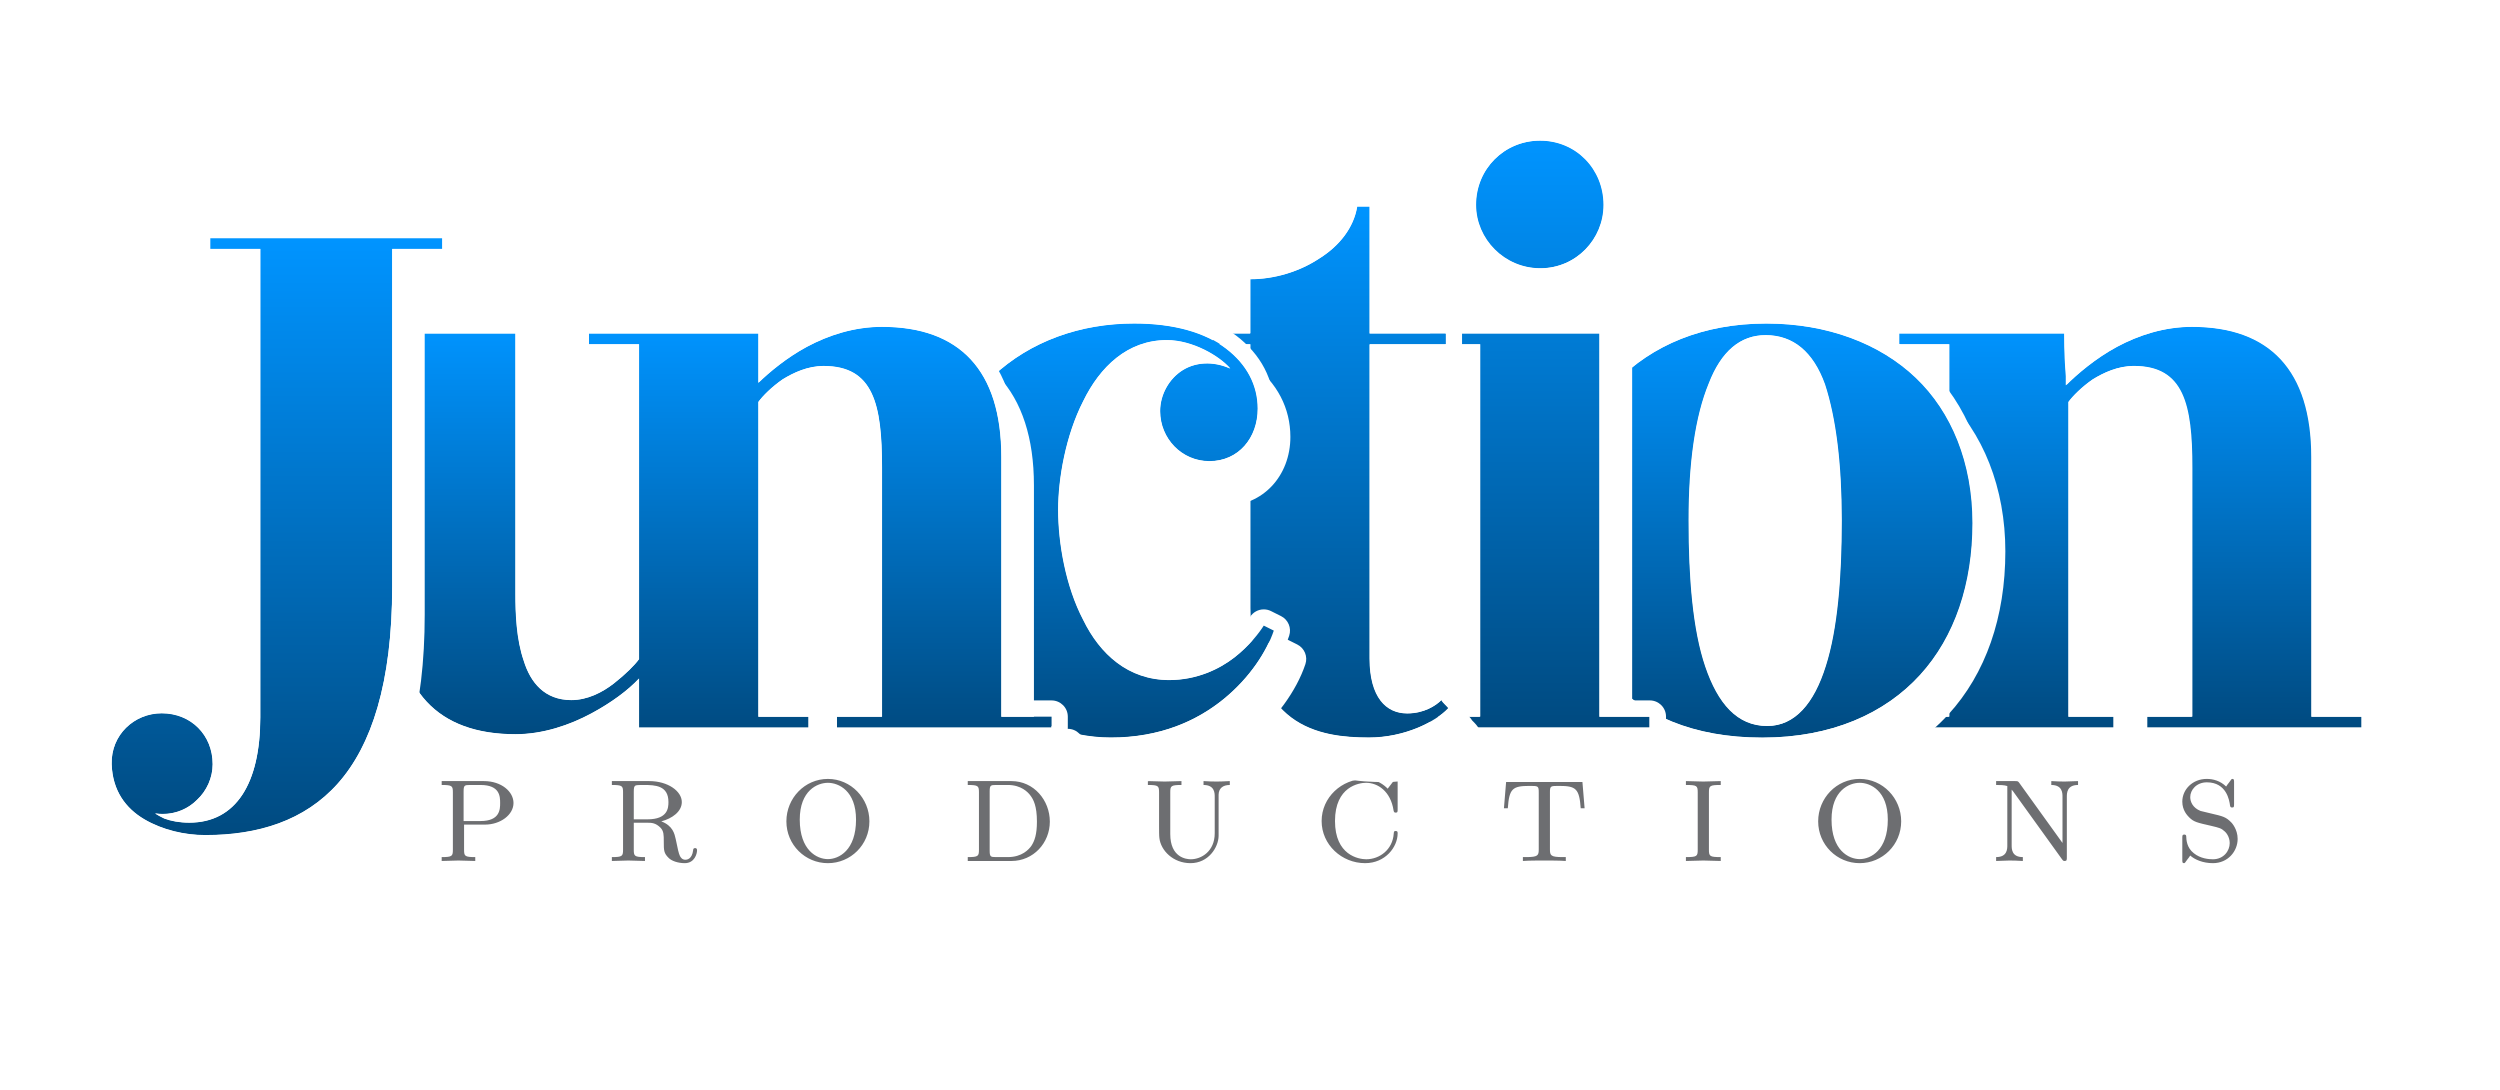 <?xml version="1.0" encoding="UTF-8" standalone="no"?> <!-- Created with Inkscape (http://www.inkscape.org/) --> <svg xmlns:inkscape="http://www.inkscape.org/namespaces/inkscape" xmlns:sodipodi="http://sodipodi.sourceforge.net/DTD/sodipodi-0.dtd" xmlns="http://www.w3.org/2000/svg" xmlns:svg="http://www.w3.org/2000/svg" xmlns:rdf="http://www.w3.org/1999/02/22-rdf-syntax-ns#" xmlns:cc="http://creativecommons.org/ns#" xmlns:dc="http://purl.org/dc/elements/1.1/" version="1.1" id="svg1" width="821.433" height="358.119" viewBox="0 0 821.433 358.119" sodipodi:docname="Junction-Productions-logo-2023-inkscape-new.svg" inkscape:version="1.3 (0e150ed6c4, 2023-07-21)"><title id="title90">Junction Productions Logo</title><defs id="defs1"><clipPath id="clipPath2"><path d="M 0,268.589 H 616.075 V 0 H 0 Z" transform="translate(-545.33,-55.881)" id="path2"></path></clipPath><clipPath id="clipPath6"><path d="M 0,268.589 H 616.075 V 0 H 0 Z" transform="translate(-540.273,-192.084)" id="path6"></path></clipPath><linearGradient x1="0" y1="0" x2="1" y2="0" gradientUnits="userSpaceOnUse" gradientTransform="matrix(0,98.794,98.794,0,525.04,89.29)" spreadMethod="pad" id="linearGradient7"><stop style="stop-opacity:1;stop-color:#004a80" offset="0" id="stop6"></stop><stop style="stop-opacity:1;stop-color:#0094ff" offset="1" id="stop7"></stop></linearGradient><clipPath id="clipPath9"><path d="M 0,268.589 H 616.075 V 0 H 0 Z" transform="translate(-540.273,-192.084)" id="path9"></path></clipPath><clipPath id="clipPath11"><path d="M 0,268.589 H 616.075 V 0 H 0 Z" transform="translate(-435.561,-93.702)" id="path11"></path></clipPath><linearGradient x1="0" y1="0" x2="1" y2="0" gradientUnits="userSpaceOnUse" gradientTransform="matrix(0,102.087,102.087,0,435.251,86.821)" spreadMethod="pad" id="linearGradient12"><stop style="stop-opacity:1;stop-color:#004a80" offset="0" id="stop11"></stop><stop style="stop-opacity:1;stop-color:#0094ff" offset="1" id="stop12"></stop></linearGradient><clipPath id="clipPath14"><path d="M 0,268.589 H 616.075 V 0 H 0 Z" transform="translate(-435.561,-93.702)" id="path14"></path></clipPath><clipPath id="clipPath16"><path d="M 0,268.589 H 616.075 V 0 H 0 Z" transform="translate(-394.214,-190.438)" id="path16"></path></clipPath><linearGradient x1="0" y1="0" x2="1" y2="0" gradientUnits="userSpaceOnUse" gradientTransform="matrix(0,144.692,144.692,0,379.496,89.29)" spreadMethod="pad" id="linearGradient17"><stop style="stop-opacity:1;stop-color:#004a80" offset="0" id="stop16"></stop><stop style="stop-opacity:1;stop-color:#0094ff" offset="1" id="stop17"></stop></linearGradient><clipPath id="clipPath19"><path d="M 0,268.589 H 616.075 V 0 H 0 Z" transform="translate(-394.214,-190.438)" id="path19"></path></clipPath><clipPath id="clipPath21"><path d="M 0,268.589 H 616.075 V 0 H 0 Z" transform="translate(-337.566,-221.722)" id="path21"></path></clipPath><linearGradient x1="0" y1="0" x2="1" y2="0" gradientUnits="userSpaceOnUse" gradientTransform="matrix(0,130.901,130.901,0,327.921,86.821)" spreadMethod="pad" id="linearGradient22"><stop style="stop-opacity:1;stop-color:#004a80" offset="0" id="stop21"></stop><stop style="stop-opacity:1;stop-color:#0094ff" offset="1" id="stop22"></stop></linearGradient><clipPath id="clipPath24"><path d="M 0,268.589 H 616.075 V 0 H 0 Z" transform="translate(-337.566,-221.722)" id="path24"></path></clipPath><clipPath id="clipPath26"><path d="M 0,268.589 H 616.075 V 0 H 0 Z" transform="translate(-279.534,-192.908)" id="path26"></path></clipPath><linearGradient x1="0" y1="0" x2="1" y2="0" gradientUnits="userSpaceOnUse" gradientTransform="matrix(0,102.087,102.087,0,271.714,86.821)" spreadMethod="pad" id="linearGradient27"><stop style="stop-opacity:1;stop-color:#004a80" offset="0" id="stop26"></stop><stop style="stop-opacity:1;stop-color:#0094ff" offset="1" id="stop27"></stop></linearGradient><clipPath id="clipPath29"><path d="M 0,268.589 H 616.075 V 0 H 0 Z" transform="translate(-279.534,-192.908)" id="path29"></path></clipPath><clipPath id="clipPath31"><path d="M 0,268.589 H 616.075 V 0 H 0 Z" transform="translate(-195.071,-171.768)" id="path31"></path></clipPath><linearGradient x1="0" y1="0" x2="1" y2="0" gradientUnits="userSpaceOnUse" gradientTransform="matrix(0,100.44,100.44,0,172.201,87.644)" spreadMethod="pad" id="linearGradient32"><stop style="stop-opacity:1;stop-color:#004a80" offset="0" id="stop31"></stop><stop style="stop-opacity:1;stop-color:#0094ff" offset="1" id="stop32"></stop></linearGradient><clipPath id="clipPath34"><path d="M 0,268.589 H 616.075 V 0 H 0 Z" transform="translate(-195.071,-171.768)" id="path34"></path></clipPath><clipPath id="clipPath36"><path d="M 0,268.589 H 616.075 V 0 H 0 Z" transform="translate(-109.011,-213.933)" id="path36"></path></clipPath><linearGradient x1="0" y1="0" x2="1" y2="0" gradientUnits="userSpaceOnUse" gradientTransform="matrix(0,147.161,147.161,0,68.256,62.773)" spreadMethod="pad" id="linearGradient37"><stop style="stop-opacity:1;stop-color:#004a80" offset="0" id="stop36"></stop><stop style="stop-opacity:1;stop-color:#0094ff" offset="1" id="stop37"></stop></linearGradient><clipPath id="clipPath39"><path d="M 0,268.589 H 616.075 V 0 H 0 Z" transform="translate(-109.011,-213.933)" id="path39"></path></clipPath><filter style="color-interpolation-filters:sRGB" inkscape:label="Drop Shadow" id="filter70" x="-0.107" y="-0.107" width="1.259" height="1.169"><feFlood id="feFlood76" result="flood" in="SourceGraphic" flood-opacity="0.196" flood-color="rgb(0,0,0)"></feFlood><feGaussianBlur id="feGaussianBlur76" result="blur" in="SourceGraphic" stdDeviation="4"></feGaussianBlur><feOffset id="feOffset76" result="offset" in="blur" dx="4" dy="-7"></feOffset><feComposite id="feComposite76" result="comp1" operator="in" in="flood" in2="offset"></feComposite><feComposite id="feComposite77" result="comp2" operator="over" in="SourceGraphic" in2="comp1"></feComposite></filter><filter style="color-interpolation-filters:sRGB" inkscape:label="Drop Shadow" id="filter79" x="-0.053" y="-0.153" width="1.128" height="1.242"><feFlood result="flood" in="SourceGraphic" flood-opacity="0.196" flood-color="rgb(0,0,0)" id="feFlood77"></feFlood><feGaussianBlur result="blur" in="SourceGraphic" stdDeviation="4" id="feGaussianBlur77"></feGaussianBlur><feOffset result="offset" in="blur" dx="4" dy="-7" id="feOffset77"></feOffset><feComposite result="comp1" operator="in" in="flood" in2="offset" id="feComposite78"></feComposite><feComposite result="comp2" operator="over" in="SourceGraphic" in2="comp1" id="feComposite79"></feComposite></filter><filter style="color-interpolation-filters:sRGB" inkscape:label="Drop Shadow" id="filter81" x="-0.104" y="-0.151" width="1.251" height="1.238"><feFlood result="flood" in="SourceGraphic" flood-opacity="0.196" flood-color="rgb(0,0,0)" id="feFlood79"></feFlood><feGaussianBlur result="blur" in="SourceGraphic" stdDeviation="4" id="feGaussianBlur79"></feGaussianBlur><feOffset result="offset" in="blur" dx="4" dy="-7" id="feOffset79"></feOffset><feComposite result="comp1" operator="in" in="flood" in2="offset" id="feComposite80"></feComposite><feComposite result="comp2" operator="over" in="SourceGraphic" in2="comp1" id="feComposite81"></feComposite></filter><filter style="color-interpolation-filters:sRGB" inkscape:label="Drop Shadow" id="filter83" x="-0.145" y="-0.12" width="1.351" height="1.189"><feFlood result="flood" in="SourceGraphic" flood-opacity="0.196" flood-color="rgb(0,0,0)" id="feFlood81"></feFlood><feGaussianBlur result="blur" in="SourceGraphic" stdDeviation="4" id="feGaussianBlur81"></feGaussianBlur><feOffset result="offset" in="blur" dx="4" dy="-7" id="feOffset81"></feOffset><feComposite result="comp1" operator="in" in="flood" in2="offset" id="feComposite82"></feComposite><feComposite result="comp2" operator="over" in="SourceGraphic" in2="comp1" id="feComposite83"></feComposite></filter><filter style="color-interpolation-filters:sRGB" inkscape:label="Drop Shadow" id="filter85" x="-0.155" y="-0.109" width="1.373" height="1.172"><feFlood result="flood" in="SourceGraphic" flood-opacity="0.196" flood-color="rgb(0,0,0)" id="feFlood83"></feFlood><feGaussianBlur result="blur" in="SourceGraphic" stdDeviation="4" id="feGaussianBlur83"></feGaussianBlur><feOffset result="offset" in="blur" dx="4" dy="-7" id="feOffset83"></feOffset><feComposite result="comp1" operator="in" in="flood" in2="offset" id="feComposite84"></feComposite><feComposite result="comp2" operator="over" in="SourceGraphic" in2="comp1" id="feComposite85"></feComposite></filter><filter style="color-interpolation-filters:sRGB" inkscape:label="Drop Shadow" id="filter88" x="-0.087" y="-0.151" width="1.211" height="1.238"><feFlood result="flood" in="SourceGraphic" flood-opacity="0.196" flood-color="rgb(0,0,0)" id="feFlood87"></feFlood><feGaussianBlur result="blur" in="SourceGraphic" stdDeviation="4" id="feGaussianBlur87"></feGaussianBlur><feOffset result="offset" in="blur" dx="4" dy="-7" id="feOffset87"></feOffset><feComposite result="comp1" operator="in" in="flood" in2="offset" id="feComposite87"></feComposite><feComposite result="comp2" operator="over" in="SourceGraphic" in2="comp1" id="feComposite88"></feComposite></filter><filter style="color-interpolation-filters:sRGB" inkscape:label="Drop Shadow" id="filter90" x="-0.079" y="-0.155" width="1.19" height="1.245"><feFlood result="flood" in="SourceGraphic" flood-opacity="0.196" flood-color="rgb(0,0,0)" id="feFlood88"></feFlood><feGaussianBlur result="blur" in="SourceGraphic" stdDeviation="4" id="feGaussianBlur88"></feGaussianBlur><feOffset result="offset" in="blur" dx="4" dy="-7" id="feOffset88"></feOffset><feComposite result="comp1" operator="in" in="flood" in2="offset" id="feComposite89"></feComposite><feComposite result="comp2" operator="over" in="SourceGraphic" in2="comp1" id="feComposite90"></feComposite></filter></defs><g id="layer-MC0" inkscape:groupmode="layer" inkscape:label="Productions"><path id="path1" d="M 0,0 C -2.49,0 -4.482,0.881 -5.594,1.877 -5.747,1.648 -6.13,1.073 -6.322,0.881 -6.896,0.039 -6.935,0 -7.165,0 -7.548,0 -7.548,0.307 -7.548,0.92 v 5.172 c 0,0.69 0,0.958 0.498,0.958 0.115,0 0.422,-0.038 0.46,-0.345 C -6.552,5.671 -6.437,3.793 -4.713,2.452 -3.065,1.111 -0.996,0.958 0,0.958 c 2.644,0 4.138,2.069 4.138,3.985 0,1.686 -1.034,2.72 -1.226,2.873 -0.881,0.805 -1.265,0.882 -3.333,1.38 -3.525,0.804 -4.292,0.958 -5.441,2.107 -0.46,0.46 -1.686,1.724 -1.686,3.87 0,2.989 2.528,5.594 6.016,5.594 1.57,0 3.333,-0.46 4.789,-1.877 0.153,0.229 0.536,0.804 0.727,0.996 0.576,0.843 0.614,0.881 0.844,0.881 0.383,0 0.383,-0.307 0.383,-0.92 v -5.21 c 0,-0.728 0,-0.92 -0.498,-0.92 -0.422,0 -0.422,0.23 -0.498,0.498 -0.153,1.226 -0.843,5.709 -5.709,5.709 -2.568,0 -4.1,-1.878 -4.1,-3.64 0,-1.149 0.614,-2.644 2.529,-3.41 0.23,-0.077 1.571,-0.383 2.376,-0.575 3.256,-0.766 3.87,-0.881 5.287,-2.337 0,0 1.494,-1.571 1.494,-3.984 C 6.092,2.951 3.717,0 0,0 M -36.007,16.361 V 1.533 c 0,-0.728 0,-0.996 -0.537,-0.996 -0.229,0 -0.345,0 -0.651,0.421 l -12.031,16.706 -0.382,0.459 V 4.406 c 0,-0.881 0,-2.911 2.757,-2.911 V 0.537 c -0.957,0.076 -2.719,0.114 -3.295,0.114 L -53.44,0.537 v 0.958 c 2.758,0 2.758,2.03 2.758,2.911 v 14.598 c -0.766,0.268 -1.839,0.268 -2.758,0.268 v 0.958 h 4.597 c 0.729,0 0.805,0 1.15,-0.498 L -37.08,4.981 v 11.38 c 0,0.881 0,2.911 -2.759,2.911 v 0.958 c 0.958,-0.076 2.721,-0.114 3.295,-0.114 l 3.296,0.114 v -0.958 c -2.759,0 -2.759,-2.03 -2.759,-2.911 m -51.065,3.448 c -2.568,0 -6.936,-1.877 -6.936,-9.08 0,-7.549 4.215,-9.732 6.936,-9.732 2.719,0 6.934,2.183 6.934,9.732 0,7.164 -4.33,9.08 -6.934,9.08 m 0,-19.809 c -5.595,0 -10.231,4.521 -10.231,10.307 0,5.709 4.522,10.46 10.231,10.46 5.67,0 10.229,-4.751 10.229,-10.46 C -76.843,4.521 -81.479,0 -87.072,0 m -38.539,0.651 -4.291,-0.114 v 0.958 c 2.72,0 2.912,0.191 2.912,1.838 v 14.101 c 0,1.647 -0.192,1.838 -2.912,1.838 v 0.958 l 4.291,-0.114 4.292,0.114 v -0.958 c -2.721,0 -2.912,-0.191 -2.912,-1.838 V 3.333 c 0,-1.647 0.191,-1.838 2.912,-1.838 V 0.537 Z m -30.223,12.874 c -0.345,4.866 -1.187,5.517 -5.325,5.517 -2.146,0 -2.261,0 -2.261,-1.647 V 3.449 c 0,-1.533 0.153,-1.954 3.104,-1.954 h 0.804 V 0.537 c -1.494,0.114 -3.755,0.114 -5.288,0.114 -1.532,0 -3.793,0 -5.287,-0.114 v 0.958 h 0.805 c 2.95,0 3.103,0.421 3.103,1.954 v 13.946 c 0,1.647 -0.115,1.647 -2.26,1.647 -4.253,0 -5.02,-0.689 -5.365,-5.517 h -0.958 l 0.537,6.475 h 18.813 l 0.536,-6.475 z M -208.968,0 c -5.786,0 -10.728,4.56 -10.728,10.383 0,5.825 4.942,10.384 10.728,10.384 2.873,0 4.751,-1.571 5.556,-2.414 l 1.494,1.954 c 0.307,0.383 0.345,0.46 0.574,0.46 0.384,0 0.384,-0.307 0.384,-0.92 v -6.475 c 0,-0.728 0,-0.919 -0.498,-0.919 -0.384,0 -0.422,0.23 -0.499,0.498 -0.728,4.865 -3.984,6.858 -6.781,6.858 -1.725,0 -7.663,-0.919 -7.663,-9.426 0,-8.39 5.786,-9.425 7.701,-9.425 3.219,0 6.513,2.299 6.782,6.36 0.038,0.384 0.038,0.613 0.46,0.613 0.498,0 0.498,-0.268 0.498,-0.613 0,-3.333 -3.027,-7.318 -8.008,-7.318 m -36.123,16.897 V 6.705 C -245.13,3.908 -247.582,0 -252.026,0 c -4.253,0 -7.318,3.104 -7.663,6.207 -0.077,0.498 -0.077,1.916 -0.077,2.874 v 8.314 c 0,1.647 -0.153,1.877 -2.758,1.877 v 0.958 l 4.137,-0.114 4.139,0.114 v -0.958 c -2.567,0 -2.759,-0.23 -2.759,-1.8 V 7.165 c 0,-5.747 3.908,-6.207 5.058,-6.207 2.605,0 5.9,1.954 5.9,6.398 v 9.005 c 0,0.881 0,2.911 -2.759,2.911 v 0.958 c 1.074,-0.076 2.184,-0.114 3.257,-0.114 0.23,0 2.261,0.038 3.219,0.114 v -0.958 c -1.725,0 -2.721,-0.842 -2.759,-2.375 m -46.468,-0.115 c -0.536,0.69 -2.184,2.49 -5.479,2.49 h -2.95 c -1.341,0 -1.533,-0.114 -1.533,-1.647 V 3.142 c 0,-1.533 0.192,-1.647 1.533,-1.647 h 2.95 c 3.525,0 5.173,1.915 5.786,2.758 0.805,1.226 1.379,2.835 1.379,5.977 0,3.87 -0.843,5.479 -1.686,6.552 m -4.597,-16.245 h -10.767 v 0.958 c 2.568,0 2.759,0.23 2.759,1.8 v 14.177 c 0,1.57 -0.191,1.8 -2.759,1.8 v 0.958 h 10.767 c 5.517,0 9.464,-4.712 9.464,-10 0,-5.249 -4.062,-9.693 -9.464,-9.693 m -45.242,19.272 c -2.567,0 -6.935,-1.877 -6.935,-9.08 0,-7.549 4.215,-9.732 6.935,-9.732 2.72,0 6.935,2.183 6.935,9.732 0,7.164 -4.329,9.08 -6.935,9.08 m 0,-19.809 c -5.594,0 -10.23,4.521 -10.23,10.307 0,5.709 4.521,10.46 10.23,10.46 5.67,0 10.23,-4.751 10.23,-10.46 0,-5.786 -4.636,-10.307 -10.23,-10.307 m -45.395,19.272 c -0.689,0 -1.724,0 -1.992,-0.114 -0.383,-0.192 -0.46,-0.575 -0.46,-1.533 v -6.82 h 3.371 c 4.981,0 5.173,2.758 5.173,4.253 0,4.1 -3.257,4.214 -6.092,4.214 M -376.678,0 c -1.724,0 -3.257,0.575 -3.946,1.265 -1.226,1.187 -1.226,1.877 -1.226,4.023 0,1.686 0,2.605 -0.805,3.448 -1.188,1.188 -2.184,1.226 -3.142,1.226 h -3.448 V 3.295 c 0,-1.57 0.192,-1.8 2.759,-1.8 V 0.537 l -4.1,0.114 -4.061,-0.114 v 0.958 c 2.567,0 2.758,0.23 2.758,1.8 v 14.177 c 0,1.57 -0.191,1.8 -2.758,1.8 v 0.958 h 9.195 c 4.636,0 8.046,-2.49 8.046,-5.172 0,-2.337 -2.375,-4.061 -5.057,-4.751 2.873,-1.111 3.256,-3.065 3.563,-4.406 0.498,-2.452 0.728,-3.525 1.034,-4.138 0.23,-0.422 0.575,-0.92 1.342,-0.92 0.268,0 1.647,0.038 1.915,2.376 0,0.153 0.039,0.498 0.46,0.498 0.498,0 0.498,-0.384 0.498,-0.575 0,-0.766 -0.575,-3.142 -3.027,-3.142 m -50.338,19.272 h -2.644 c -1.34,0 -1.532,-0.114 -1.532,-1.647 v -7.242 h 4.176 c 4.828,0 4.828,2.951 4.828,4.445 0,1.533 0,4.444 -4.828,4.444 m 1.073,-9.77 h -5.134 V 3.295 c 0,-1.57 0.191,-1.8 2.758,-1.8 V 0.537 l -4.138,0.114 -4.138,-0.114 v 0.958 c 2.568,0 2.759,0.23 2.759,1.8 v 14.177 c 0,1.57 -0.191,1.8 -2.759,1.8 v 0.958 h 10.384 c 4.406,0 7.318,-2.643 7.318,-5.402 0,-2.912 -3.219,-5.326 -7.05,-5.326" style="fill:#6d6e71;fill-opacity:1;fill-rule:nonzero;stroke:none" transform="matrix(1.333,0,0,-1.333,727.107,283.611)" clip-path="url(#clipPath2)" inkscape:label="black"></path></g><g id="layer-MC1" inkscape:groupmode="layer" inkscape:label="Junction"><g id="g45"><path id="path5" d="m 0,0 c -6.775,0 -13.837,-1.873 -20.422,-5.418 -2.602,-1.4 -4.963,-2.985 -7.004,-4.528 -0.04,1.268 -0.064,2.682 -0.064,4.299 0,2.21 -1.791,4 -4,4 h -40.755 c -2.209,0 -4,-1.79 -4,-4 v -2.675 c 0,-2.209 1.791,-4 4,-4 h 8.349 v -83.797 h -8.349 c -2.209,0 -4,-1.791 -4,-4 v -2.675 c 0,-2.21 1.791,-4 4,-4 h 52.895 c 2.209,0 4,1.79 4,4 v 2.675 c 0,2.209 -1.791,4 -4,4 h -7.112 v 72.174 c 0.902,0.997 2.363,2.375 4.155,3.629 2.916,1.778 5.5,2.643 7.898,2.643 7.198,0 10.409,-3.048 10.409,-21.111 v -57.335 h -7.115 c -2.209,0 -4,-1.791 -4,-4 v -2.675 c 0,-2.21 1.791,-4 4,-4 h 52.894 c 2.209,0 4,1.79 4,4 v 2.675 c 0,2.209 -1.791,4 -4,4 h -8.348 v 60.012 C 33.431,-12.823 21.558,0 0,0" style="fill:#ffffff;fill-opacity:1;fill-rule:nonzero;stroke:none;filter:url(#filter90)" transform="matrix(1.333,0,0,-1.333,720.365,102.006)" clip-path="url(#clipPath6)"></path><path id="path7" d="m 521.747,183.145 c -5.35,-2.881 -9.879,-6.793 -12.556,-9.468 v 0 2.263 c -0.204,2.677 -0.407,5.765 -0.407,10.498 v 0 h -40.756 v -2.676 h 12.349 V 91.965 H 468.028 V 89.29 h 52.895 v 2.675 h -11.112 v 77.595 c 1.029,1.44 3.292,3.705 5.966,5.557 v 0 c 2.677,1.647 6.178,3.294 10.088,3.294 v 0 c 12.348,0 14.409,-9.468 14.409,-25.11 v 0 -61.336 H 529.159 V 89.29 h 52.893 v 2.675 h -12.348 v 64.012 c 0,21.404 -10.292,32.107 -29.43,32.107 v 0 c -6.795,0 -13.174,-2.059 -18.527,-4.939" transform="matrix(1.333,0,0,-1.333,0,358.119)" style="fill:url(#linearGradient7);stroke:none"></path><path id="path8" d="m 0,0 c -6.775,0 -13.837,-1.873 -20.422,-5.418 -2.602,-1.4 -4.963,-2.985 -7.004,-4.528 -0.04,1.268 -0.064,2.682 -0.064,4.299 0,2.21 -1.791,4 -4,4 h -40.755 c -2.209,0 -4,-1.79 -4,-4 v -2.675 c 0,-2.209 1.791,-4 4,-4 h 8.349 v -83.797 h -8.349 c -2.209,0 -4,-1.791 -4,-4 v -2.675 c 0,-2.21 1.791,-4 4,-4 h 52.895 c 2.209,0 4,1.79 4,4 v 2.675 c 0,2.209 -1.791,4 -4,4 h -7.112 v 72.174 c 0.902,0.997 2.363,2.375 4.155,3.629 2.916,1.778 5.5,2.643 7.898,2.643 7.198,0 10.409,-3.048 10.409,-21.111 v -57.335 h -7.115 c -2.209,0 -4,-1.791 -4,-4 v -2.675 c 0,-2.21 1.791,-4 4,-4 h 52.894 c 2.209,0 4,1.79 4,4 v 2.675 c 0,2.209 -1.791,4 -4,4 h -8.348 v 60.012 C 33.431,-12.823 21.558,0 0,0 m 0,-4 c 19.139,0 29.431,-10.704 29.431,-32.107 v -64.012 h 12.348 v -2.675 h -52.894 v 2.675 H 0 v 61.335 c 0,15.643 -2.06,25.111 -14.409,25.111 -3.909,0 -7.41,-1.647 -10.087,-3.293 -2.674,-1.853 -4.938,-4.118 -5.966,-5.558 v -77.595 h 11.112 v -2.675 h -52.895 v 2.675 h 12.349 v 91.797 h -12.349 v 2.675 h 40.755 c 0,-4.733 0.204,-7.82 0.408,-10.497 v -2.263 c 2.677,2.675 7.205,6.586 12.556,9.467 C -13.173,-6.059 -6.794,-4 0,-4" style="fill:#ffffff;fill-opacity:1;fill-rule:nonzero;stroke:none" transform="matrix(1.333,0,0,-1.333,720.365,102.006)" clip-path="url(#clipPath9)"></path></g><g id="g44"><path id="path10" d="m 0,0 c -3.172,0 -7.809,1.234 -11.444,11.903 -2.627,7.701 -3.904,19.06 -3.904,34.729 0,13.882 1.562,24.727 4.642,32.235 0.012,0.028 0.023,0.056 0.034,0.084 3.602,9.373 8.613,9.373 10.26,9.373 1.837,0 7.418,0 10.827,-9.438 2.589,-7.997 3.902,-18.848 3.902,-32.254 0,-15.198 -1.251,-26.839 -3.72,-34.6 C 8.11,4.04 4.547,0 0,0 m -0.205,99.206 c -16.126,0 -29.927,-5.398 -39.91,-15.612 -9.89,-9.891 -15.135,-23.395 -15.135,-39.021 0,-16.227 4.631,-29.897 13.392,-39.532 9.602,-10.564 23.27,-15.921 40.625,-15.921 17.382,0 31.854,5.788 41.851,16.738 9.168,10.037 14.014,23.922 14.014,40.156 0,15.595 -5.411,29.342 -15.236,38.709 -9.799,9.34 -23.863,14.483 -39.601,14.483" style="fill:#ffffff;fill-opacity:1;fill-rule:nonzero;stroke:none;filter:url(#filter88)" transform="matrix(1.333,0,0,-1.333,580.747,233.183)" clip-path="url(#clipPath11)"></path><path id="path12" d="m 398.307,174.5 c -9.055,-9.056 -13.996,-21.612 -13.996,-36.225 v 0 c 0,-14.818 4.116,-27.785 12.351,-36.84 v 0 c 8.232,-9.058 20.579,-14.614 37.665,-14.614 v 0 c 17.082,0 30.254,5.968 38.897,15.435 v 0 c 8.648,9.468 12.969,22.641 12.969,37.46 v 0 c 0,14.819 -5.145,27.375 -13.996,35.814 v 0 c -8.853,8.436 -21.816,13.378 -36.842,13.378 v 0 c -15.641,0 -28.197,-5.351 -37.048,-14.408 m 22.023,-70.185 c -3.089,9.055 -4.117,21.817 -4.117,36.018 v 0 c 0,14.408 1.648,25.728 4.941,33.755 v 0 c 3.086,8.029 7.819,11.937 13.994,11.937 v 0 c 6.793,0 11.732,-4.114 14.613,-12.142 v 0 c 2.676,-8.233 4.117,-19.348 4.117,-33.55 v 0 c 0,-13.995 -1.029,-26.757 -3.909,-35.812 v 0 C 447.087,95.259 442.354,89.702 435.56,89.702 v 0 c -7.41,0 -12.144,5.557 -15.23,14.613" transform="matrix(1.333,0,0,-1.333,0,358.119)" style="fill:url(#linearGradient12);stroke:none"></path><path id="path13" d="m 0,0 c -3.172,0 -7.809,1.234 -11.444,11.903 -2.627,7.701 -3.904,19.06 -3.904,34.729 0,13.882 1.562,24.727 4.642,32.235 0.012,0.028 0.023,0.056 0.034,0.084 3.602,9.373 8.613,9.373 10.26,9.373 1.837,0 7.418,0 10.827,-9.438 2.589,-7.997 3.902,-18.848 3.902,-32.254 0,-15.198 -1.251,-26.839 -3.72,-34.6 C 8.11,4.04 4.547,0 0,0 m -0.205,99.206 c -16.126,0 -29.927,-5.398 -39.91,-15.612 -9.89,-9.891 -15.135,-23.395 -15.135,-39.021 0,-16.227 4.631,-29.897 13.392,-39.532 9.602,-10.564 23.27,-15.921 40.625,-15.921 17.382,0 31.854,5.788 41.851,16.738 9.168,10.037 14.014,23.922 14.014,40.156 0,15.595 -5.411,29.342 -15.236,38.709 -9.799,9.34 -23.863,14.483 -39.601,14.483 M 0,-4 c 6.793,0 11.526,5.557 14.408,14.819 2.881,9.055 3.909,21.818 3.909,35.813 0,14.201 -1.44,25.317 -4.117,33.549 -2.881,8.027 -7.819,12.143 -14.612,12.143 -6.175,0 -10.908,-3.91 -13.994,-11.938 -3.293,-8.027 -4.942,-19.347 -4.942,-33.754 0,-14.201 1.029,-26.964 4.118,-36.019 C -12.145,1.557 -7.411,-4 0,-4 m -0.205,99.206 c 15.025,0 27.989,-4.941 36.841,-13.378 8.851,-8.439 13.996,-20.995 13.996,-35.814 0,-14.82 -4.32,-27.992 -12.968,-37.459 C 29.021,-0.913 15.849,-6.88 -1.233,-6.88 c -17.086,0 -29.434,5.555 -37.665,14.612 -8.235,9.056 -12.352,22.022 -12.352,36.841 0,14.613 4.942,27.17 13.996,36.225 8.852,9.056 21.407,14.408 37.049,14.408" style="fill:#ffffff;fill-opacity:1;fill-rule:nonzero;stroke:none" transform="matrix(1.333,0,0,-1.333,580.747,233.183)" clip-path="url(#clipPath14)"></path></g><g id="g43"><path id="path15" d="m 0,0 h -41.783 c -2.209,0 -4,-1.791 -4,-4 v -2.675 c 0,-2.209 1.791,-4 4,-4 h 8.348 v -83.798 h -8.348 c -2.209,0 -4,-1.79 -4,-4 v -2.675 c 0,-2.209 1.791,-4 4,-4 h 54.131 c 2.209,0 4,1.791 4,4 v 2.675 c 0,2.21 -1.791,4 -4,4 H 4 V -4 C 4,-1.791 2.209,0 0,0 m -14.615,47.544 c -11.13,0 -19.848,-8.718 -19.848,-19.848 0,-10.831 8.904,-19.642 19.848,-19.642 10.831,0 19.643,8.811 19.643,19.642 0,11.13 -8.628,19.848 -19.643,19.848" style="fill:#ffffff;fill-opacity:1;fill-rule:nonzero;stroke:none;filter:url(#filter85)" transform="matrix(1.333,0,0,-1.333,525.619,104.202)" clip-path="url(#clipPath16)"></path><path id="path17" d="m 363.751,218.134 c 0,-8.439 6.998,-15.643 15.847,-15.643 v 0 c 8.851,0 15.644,7.204 15.644,15.643 v 0 c 0,8.85 -6.793,15.848 -15.644,15.848 v 0 c -8.849,0 -15.847,-6.998 -15.847,-15.848 m -11.32,-31.696 v -2.676 h 12.348 V 91.965 H 352.431 V 89.29 h 54.13 v 2.675 h -12.347 v 94.473 z" transform="matrix(1.333,0,0,-1.333,0,358.119)" style="fill:url(#linearGradient17);stroke:none"></path><path id="path18" d="m 0,0 h -41.783 c -2.209,0 -4,-1.791 -4,-4 v -2.675 c 0,-2.209 1.791,-4 4,-4 h 8.348 v -83.798 h -8.348 c -2.209,0 -4,-1.79 -4,-4 v -2.675 c 0,-2.209 1.791,-4 4,-4 h 54.131 c 2.209,0 4,1.791 4,4 v 2.675 c 0,2.21 -1.791,4 -4,4 H 4 V -4 C 4,-1.791 2.209,0 0,0 m -14.615,47.544 c -11.13,0 -19.848,-8.718 -19.848,-19.848 0,-10.831 8.904,-19.642 19.848,-19.642 10.831,0 19.643,8.811 19.643,19.642 0,11.13 -8.628,19.848 -19.643,19.848 M 0,-4 v -94.473 h 12.348 v -2.675 h -54.131 v 2.675 h 12.348 V -6.675 H -41.783 V -4 H 0 m -14.615,47.544 c 8.85,0 15.643,-6.998 15.643,-15.848 0,-8.438 -6.793,-15.642 -15.643,-15.642 -8.85,0 -15.848,7.204 -15.848,15.642 0,8.85 6.998,15.848 15.848,15.848" style="fill:#ffffff;fill-opacity:1;fill-rule:nonzero;stroke:none" transform="matrix(1.333,0,0,-1.333,525.619,104.202)" clip-path="url(#clipPath19)"></path></g><g id="g42"><path id="path20" d="m 0,0 h -3.087 c -1.965,0 -3.64,-1.428 -3.95,-3.369 -0.604,-3.781 -3.313,-7.425 -7.432,-9.999 -0.033,-0.021 -0.066,-0.043 -0.099,-0.064 -4.263,-2.844 -9.681,-4.474 -14.865,-4.474 -2.209,0 -4,-1.791 -4,-4 v -9.379 h -5.26 c -2.21,0 -4,-1.791 -4,-4 v -2.675 c 0,-2.209 1.79,-4 4,-4 h 5.26 V -103 c 0,-14.197 3.932,-24.345 11.686,-30.163 6.783,-5.086 15.075,-5.738 21.542,-5.738 9.713,0 18.173,4.151 22.146,8.131 0.497,0.41 0.897,0.943 1.155,1.566 1.061,2.565 -0.697,4.318 -1.747,5.366 -0.042,0.043 -0.117,0.117 -0.169,0.174 -0.595,1.048 -1.633,1.775 -2.83,1.971 -0.216,0.036 -0.433,0.053 -0.648,0.053 -1.052,0 -2.072,-0.415 -2.829,-1.172 -0.497,-0.497 -2.372,-2.121 -5.61,-2.121 -4.35,0 -5.263,5.212 -5.263,9.585 v 73.388 h 14.73 c 2.21,0 4,1.791 4,4 v 2.675 c 0,2.209 -1.79,4 -4,4 H 4 V -4 C 4,-1.791 2.209,0 0,0" style="fill:#ffffff;fill-opacity:1;fill-rule:nonzero;stroke:none;filter:url(#filter83)" transform="matrix(1.333,0,0,-1.333,450.089,62.489)" clip-path="url(#clipPath21)"></path><path id="path22" d="m 334.48,217.723 c -0.823,-5.146 -4.323,-9.674 -9.262,-12.761 v 0 c -4.939,-3.294 -11.114,-5.146 -17.084,-5.146 v 0 -13.378 h -9.261 v -2.676 h 9.261 v -65.039 c 0,-14.614 4.323,-22.64 10.085,-26.964 v 0 c 5.765,-4.321 13.174,-4.938 19.142,-4.938 v 0 c 8.85,0 16.467,3.91 19.554,7.203 v 0 c 0.206,0 -0.206,0.412 -0.825,1.029 v 0 c -0.205,0.206 -0.617,0.618 -0.821,1.03 v 0 c -1.441,-1.441 -4.325,-3.294 -8.44,-3.294 v 0 c -5.146,0 -9.262,3.912 -9.262,13.586 v 0 77.387 h 18.729 v 2.676 h -18.729 v 31.285 z" transform="matrix(1.333,0,0,-1.333,0,358.119)" style="fill:url(#linearGradient22);stroke:none"></path><path id="path23" d="m 0,0 h -3.087 c -1.965,0 -3.64,-1.428 -3.95,-3.369 -0.604,-3.781 -3.313,-7.425 -7.432,-9.999 -0.033,-0.021 -0.066,-0.043 -0.099,-0.064 -4.263,-2.844 -9.681,-4.474 -14.865,-4.474 -2.209,0 -4,-1.791 -4,-4 v -9.379 h -5.26 c -2.21,0 -4,-1.791 -4,-4 v -2.675 c 0,-2.209 1.79,-4 4,-4 h 5.26 V -103 c 0,-14.197 3.932,-24.345 11.686,-30.163 6.783,-5.086 15.075,-5.738 21.542,-5.738 9.713,0 18.173,4.151 22.146,8.131 0.497,0.41 0.897,0.943 1.155,1.566 1.061,2.565 -0.697,4.318 -1.747,5.366 -0.042,0.043 -0.117,0.117 -0.169,0.174 -0.595,1.048 -1.633,1.775 -2.83,1.971 -0.216,0.036 -0.433,0.053 -0.648,0.053 -1.052,0 -2.072,-0.415 -2.829,-1.172 -0.497,-0.497 -2.372,-2.121 -5.61,-2.121 -4.35,0 -5.263,5.212 -5.263,9.585 v 73.388 h 14.73 c 2.21,0 4,1.791 4,4 v 2.675 c 0,2.209 -1.79,4 -4,4 H 4 V -4 C 4,-1.791 2.209,0 0,0 M 0,-4 V -35.285 H 18.73 V -37.96 H 0 v -77.388 c 0,-9.673 4.117,-13.585 9.263,-13.585 4.115,0 6.999,1.852 8.439,3.293 0.204,-0.412 0.616,-0.824 0.822,-1.03 0.619,-0.617 1.031,-1.028 0.825,-1.028 -3.087,-3.294 -10.705,-7.203 -19.554,-7.203 -5.969,0 -13.378,0.616 -19.142,4.938 -5.762,4.323 -10.086,12.35 -10.086,26.963 v 65.04 h -9.26 v 2.675 h 9.26 v 13.379 c 5.971,0 12.146,1.852 17.084,5.146 4.94,3.087 8.44,7.614 9.262,12.76 z" style="fill:#ffffff;fill-opacity:1;fill-rule:nonzero;stroke:none" transform="matrix(1.333,0,0,-1.333,450.089,62.489)" clip-path="url(#clipPath24)"></path></g><g id="g41"><path id="path25" d="m 0,0 c -14.486,0 -27.808,-4.988 -37.512,-14.044 -10.641,-9.93 -16.501,-24.637 -16.501,-41.412 0,-16.194 5.233,-30.113 15.133,-40.253 8.689,-9.124 20.773,-14.378 33.119,-14.378 11.649,0 21.846,3.487 30.308,10.363 6.34,5.15 11.432,12.148 13.62,18.718 0.629,1.888 -0.226,3.951 -2.006,4.842 l -2.469,1.234 c -0.572,0.286 -1.183,0.423 -1.786,0.423 -1.34,0 -2.641,-0.675 -3.394,-1.88 -0.388,-0.621 -2.513,-3.864 -6.268,-6.784 -2.264,-1.761 -7.04,-4.715 -13.598,-4.715 -9.482,0 -14.807,6.837 -17.604,12.572 -0.017,0.036 -0.035,0.071 -0.054,0.106 -4.214,8.027 -5.716,18.337 -5.716,25.309 0,6.337 1.502,16.669 5.735,24.933 0.012,0.024 0.024,0.047 0.035,0.071 2.843,5.829 8.097,12.777 16.985,12.777 0.546,0 1.097,-0.038 1.648,-0.108 -4.436,-2.845 -7.294,-8.079 -7.294,-13.385 0,-9.016 7.242,-16.35 16.143,-16.35 9.087,0 15.939,7.294 15.939,16.966 0,7.105 -3.251,13.33 -9.401,18.004 C 19.045,-2.418 10.379,0 0,0" style="fill:#ffffff;fill-opacity:1;fill-rule:nonzero;stroke:none;filter:url(#filter81)" transform="matrix(1.333,0,0,-1.333,372.712,100.907)" clip-path="url(#clipPath26)"></path><path id="path27" d="m 244.751,175.94 c -9.261,-8.643 -15.23,-21.816 -15.23,-38.488 v 0 c 0,-16.259 5.556,-28.815 13.995,-37.458 v 0 c 8.233,-8.645 19.347,-13.173 30.257,-13.173 v 0 c 12.142,0 21.199,4.116 27.786,9.468 v 0 c 6.586,5.35 10.701,11.936 12.347,16.877 v 0 l -2.468,1.235 c -1.03,-1.647 -3.499,-4.939 -7.205,-7.821 v 0 c -3.705,-2.883 -9.261,-5.558 -16.053,-5.558 v 0 c -10.085,0 -17.084,6.38 -21.199,14.819 v 0 c -4.323,8.233 -6.175,18.935 -6.175,27.168 v 0 c 0,7.616 1.852,18.318 6.175,26.757 v 0 c 4.115,8.438 10.907,15.025 20.581,15.025 v 0 c 6.38,0 12.966,-3.911 15.644,-6.999 v 0 c -4.119,1.853 -8.441,1.647 -11.734,-0.411 v 0 c -3.292,-2.057 -5.557,-5.969 -5.557,-10.084 v 0 c 0,-6.793 5.352,-12.35 12.143,-12.35 v 0 c 7.205,0 11.939,5.763 11.939,12.966 v 0 c 0,5.764 -2.677,10.91 -7.821,14.819 v 0 c -5.145,3.912 -12.762,6.176 -22.641,6.176 v 0 c -13.173,0 -25.522,-4.323 -34.784,-12.968" transform="matrix(1.333,0,0,-1.333,0,358.119)" style="fill:url(#linearGradient27);stroke:none"></path><path id="path28" d="m 0,0 c -14.486,0 -27.808,-4.988 -37.512,-14.044 -10.641,-9.93 -16.501,-24.637 -16.501,-41.412 0,-16.194 5.233,-30.113 15.133,-40.253 8.689,-9.124 20.773,-14.378 33.119,-14.378 11.649,0 21.846,3.487 30.308,10.363 6.34,5.15 11.432,12.148 13.62,18.718 0.629,1.888 -0.226,3.951 -2.006,4.842 l -2.469,1.234 c -0.572,0.286 -1.183,0.423 -1.786,0.423 -1.34,0 -2.641,-0.675 -3.394,-1.88 -0.388,-0.621 -2.513,-3.864 -6.268,-6.784 -2.264,-1.761 -7.04,-4.715 -13.598,-4.715 -9.482,0 -14.807,6.837 -17.604,12.572 -0.017,0.036 -0.035,0.071 -0.054,0.106 -4.214,8.027 -5.716,18.337 -5.716,25.309 0,6.337 1.502,16.669 5.735,24.933 0.012,0.024 0.024,0.047 0.035,0.071 2.843,5.829 8.097,12.777 16.985,12.777 0.546,0 1.097,-0.038 1.648,-0.108 -4.436,-2.845 -7.294,-8.079 -7.294,-13.385 0,-9.016 7.242,-16.35 16.143,-16.35 9.087,0 15.939,7.294 15.939,16.966 0,7.105 -3.251,13.33 -9.401,18.004 C 19.045,-2.418 10.379,0 0,0 m 0,-4 c 9.88,0 17.496,-2.265 22.642,-6.176 5.144,-3.909 7.821,-9.055 7.821,-14.819 0,-7.203 -4.734,-12.966 -11.939,-12.966 -6.792,0 -12.143,5.557 -12.143,12.35 0,4.115 2.265,8.026 5.557,10.083 1.776,1.111 3.852,1.682 6.034,1.682 1.862,0 3.802,-0.416 5.699,-1.27 -2.677,3.088 -9.264,6.998 -15.644,6.998 -9.673,0 -16.465,-6.586 -20.58,-15.024 -4.323,-8.439 -6.175,-19.141 -6.175,-26.757 0,-8.233 1.852,-18.935 6.175,-27.168 4.115,-8.439 11.114,-14.819 21.199,-14.819 6.792,0 12.348,2.675 16.053,5.557 3.705,2.882 6.175,6.175 7.204,7.821 l 2.469,-1.234 C 32.727,-84.684 28.61,-91.27 22.024,-96.62 c -6.586,-5.352 -15.643,-9.467 -27.785,-9.467 -10.91,0 -22.024,4.528 -30.257,13.173 -8.439,8.643 -13.995,21.199 -13.995,37.458 0,16.672 5.969,29.845 15.23,38.488 C -25.52,-8.324 -13.172,-4 0,-4" style="fill:#ffffff;fill-opacity:1;fill-rule:nonzero;stroke:none" transform="matrix(1.333,0,0,-1.333,372.712,100.907)" clip-path="url(#clipPath29)"></path></g><g id="g40"><path id="path30" d="m 0,0 c 2.913,1.778 5.497,2.643 7.896,2.643 7.197,0 10.407,-3.048 10.407,-21.111 v -57.335 h -7.114 c -1.502,0 -2.81,-0.828 -3.494,-2.052 -0.684,1.224 -1.993,2.052 -3.494,2.052 H 2.957 -4.149 V -3.621 C -3.247,-2.625 -1.787,-1.249 0,0 m 22.303,20.316 c -6.776,0 -13.837,-1.873 -20.42,-5.418 -2.199,-1.184 -4.231,-2.508 -6.032,-3.816 v 3.587 c 0,2.21 -1.791,4 -4,4 h -1.038 -39.508 -1.245 c -2.209,0 -4,-1.79 -4,-4 v -2.675 c 0,-2.209 1.791,-4 4,-4 h 1.245 7.104 v -72.19 c -0.986,-1.099 -2.6,-2.629 -4.636,-4.229 -2.677,-2.102 -5.527,-3.26 -8.026,-3.26 -2.489,0 -6.018,0.71 -7.909,6.85 -0.013,0.044 -0.028,0.087 -0.042,0.13 -1.629,4.709 -1.838,10.575 -1.838,15.159 v 64.215 c 0,2.21 -1.791,4 -4,4 h -41.782 c -2.209,0 -4,-1.79 -4,-4 v -2.675 c 0,-2.209 1.791,-4 4,-4 h 8.35 v -60.01 c 0,-23.285 11.873,-36.108 33.432,-36.108 8.416,0 15.862,3.058 20.626,5.623 2.084,1.122 4.035,2.31 5.825,3.542 v -3.519 c 0,-2.21 1.791,-4 4,-4 H 2.957 4.201 c 1.501,0 2.81,0.827 3.494,2.051 0.684,-1.224 1.992,-2.051 3.494,-2.051 h 52.897 c 2.209,0 4,1.79 4,4 v 2.675 c 0,2.209 -1.791,4 -4,4 h -8.35 v 60.012 c 0,23.284 -11.874,36.107 -33.433,36.107" style="fill:#ffffff;fill-opacity:1;fill-rule:nonzero;stroke:none;filter:url(#filter79)" transform="matrix(1.333,0,0,-1.333,260.094,129.094)" clip-path="url(#clipPath31)"></path><path id="path32" d="m 198.85,183.145 c -4.966,-2.674 -9.204,-6.223 -11.929,-8.86 v 0 12.153 h -1.038 -39.507 -1.245 v -2.676 h 1.245 11.103 v -77.607 c -1.032,-1.442 -3.291,-3.699 -6.164,-5.957 v 0 c -2.881,-2.263 -6.586,-4.115 -10.497,-4.115 v 0 c -6.586,0 -10.084,4.322 -11.732,9.673 v 0 c -1.851,5.352 -2.057,11.732 -2.057,16.466 v 0 64.216 H 85.246 v -2.676 h 12.351 v -64.009 c 0,-21.407 10.29,-32.109 29.432,-32.109 v 0 c 6.792,0 13.378,2.264 18.729,5.145 v 0 c 4.962,2.672 9.02,5.696 11.721,8.583 v 0 -12.082 h 40.548 1.245 v 2.675 h -1.245 -11.106 v 77.606 c 1.032,1.44 3.291,3.698 5.961,5.546 v 0 c 2.675,1.647 6.174,3.294 10.085,3.294 v 0 c 12.348,0 14.407,-9.468 14.407,-25.11 v 0 -61.336 H 206.26 V 89.29 h 52.896 v 2.675 h -12.35 v 64.012 c 0,21.404 -10.291,32.107 -29.432,32.107 v 0 c -6.793,0 -13.173,-2.059 -18.524,-4.939" transform="matrix(1.333,0,0,-1.333,0,358.119)" style="fill:url(#linearGradient32);stroke:none"></path><path id="path33" d="m 0,0 c 2.913,1.778 5.497,2.643 7.896,2.643 7.197,0 10.407,-3.048 10.407,-21.111 v -57.335 h -7.114 c -1.502,0 -2.81,-0.828 -3.494,-2.052 -0.684,1.224 -1.993,2.052 -3.494,2.052 H 2.957 -4.149 V -3.621 C -3.247,-2.625 -1.787,-1.249 0,0 m 22.303,20.316 c -6.776,0 -13.837,-1.873 -20.42,-5.418 -2.199,-1.184 -4.231,-2.508 -6.032,-3.816 v 3.587 c 0,2.21 -1.791,4 -4,4 h -1.038 -39.508 -1.245 c -2.209,0 -4,-1.79 -4,-4 v -2.675 c 0,-2.209 1.791,-4 4,-4 h 1.245 7.104 v -72.19 c -0.986,-1.099 -2.6,-2.629 -4.636,-4.229 -2.677,-2.102 -5.527,-3.26 -8.026,-3.26 -2.489,0 -6.018,0.71 -7.909,6.85 -0.013,0.044 -0.028,0.087 -0.042,0.13 -1.629,4.709 -1.838,10.575 -1.838,15.159 v 64.215 c 0,2.21 -1.791,4 -4,4 h -41.782 c -2.209,0 -4,-1.79 -4,-4 v -2.675 c 0,-2.209 1.791,-4 4,-4 h 8.35 v -60.01 c 0,-23.285 11.873,-36.108 33.432,-36.108 8.416,0 15.862,3.058 20.626,5.623 2.084,1.122 4.035,2.31 5.825,3.542 v -3.519 c 0,-2.21 1.791,-4 4,-4 H 2.957 4.201 c 1.501,0 2.81,0.827 3.494,2.051 0.684,-1.224 1.992,-2.051 3.494,-2.051 h 52.897 c 2.209,0 4,1.79 4,4 v 2.675 c 0,2.209 -1.791,4 -4,4 h -8.35 v 60.012 c 0,23.284 -11.874,36.107 -33.433,36.107 m 0,-4 c 19.141,0 29.433,-10.704 29.433,-32.107 v -64.012 h 12.35 v -2.675 H 11.189 v 2.675 h 11.114 v 61.335 C 22.303,-2.825 20.244,6.643 7.896,6.643 3.985,6.643 0.486,4.996 -2.189,3.35 -4.858,1.501 -7.118,-0.757 -8.149,-2.198 V -79.803 H 2.957 4.201 v -2.675 H 2.957 -37.591 v 12.082 c -2.701,-2.887 -6.76,-5.911 -11.722,-8.583 -5.35,-2.881 -11.936,-5.145 -18.729,-5.145 -19.142,0 -29.432,10.702 -29.432,32.108 v 64.01 h -12.35 v 2.675 h 41.782 v -64.215 c 0,-4.734 0.206,-11.114 2.057,-16.466 1.648,-5.352 5.146,-9.673 11.732,-9.673 3.911,0 7.616,1.852 10.498,4.115 2.872,2.258 5.131,4.515 6.164,5.957 v 77.607 h -11.104 -1.245 v 2.675 h 1.245 39.508 1.038 V 2.517 c 2.725,2.637 6.963,6.185 11.928,8.859 5.351,2.881 11.732,4.94 18.524,4.94" style="fill:#ffffff;fill-opacity:1;fill-rule:nonzero;stroke:none" transform="matrix(1.333,0,0,-1.333,260.094,129.094)" clip-path="url(#clipPath34)"></path></g><g id="g39"><path id="path35" d="m 0,0 h -57.218 c -2.209,0 -4,-1.791 -4,-4 v -2.675 c 0,-2.209 1.791,-4 4,-4 h 8.35 V -122.14 c 0,-7.007 -1.149,-14.957 -5.668,-19.093 1.246,2.324 1.936,4.948 1.936,7.567 0,9.438 -7.117,16.555 -16.556,16.555 -4.459,0 -8.774,-1.808 -11.837,-4.96 -3.035,-3.122 -4.636,-7.281 -4.51,-11.709 0.23,-7.344 3.685,-13.188 9.991,-16.913 4.801,-2.839 11.019,-4.468 17.06,-4.468 15.379,0 27.395,4.745 35.715,14.103 9.547,10.742 14.388,27.978 14.388,51.232 v 79.151 H 0 c 2.209,0 4,1.791 4,4 V -4 C 4,-1.791 2.209,0 0,0" style="display:inline;fill:#ffffff;fill-opacity:1;fill-rule:nonzero;stroke:none;filter:url(#filter70)" transform="matrix(1.333,0,0,-1.333,145.348,72.874)" clip-path="url(#clipPath36)" inkscape:label="path35"></path><path id="path37" d="m 51.793,209.933 v -2.675 h 12.35 V 91.793 c 0,-16.26 -5.97,-25.933 -17.496,-25.933 v 0 c -2.47,0 -4.528,0.412 -6.174,1.028 v 0 c -0.824,0.412 -1.647,0.824 -2.264,1.237 v 0 c 4.116,-0.619 7.822,0.821 10.29,3.292 v 0 c 2.472,2.263 3.912,5.557 3.912,8.85 v 0 c 0,7.204 -5.352,12.555 -12.556,12.555 v 0 c -6.793,0 -12.554,-5.351 -12.348,-12.555 v 0 c 0.206,-6.587 3.498,-10.908 8.026,-13.582 v 0 c 4.528,-2.678 10.085,-3.913 15.025,-3.913 v 0 c 12.967,0 24.493,3.5 32.725,12.761 v 0 c 8.233,9.261 13.379,24.699 13.379,48.574 v 0 83.151 h 12.349 v 2.675 z" transform="matrix(1.333,0,0,-1.333,0,358.119)" style="display:inline;fill:url(#linearGradient37);stroke:none"></path><path id="path38" d="m 0,0 h -57.218 c -2.209,0 -4,-1.791 -4,-4 v -2.675 c 0,-2.209 1.791,-4 4,-4 h 8.35 V -122.14 c 0,-7.007 -1.149,-14.957 -5.668,-19.093 1.246,2.324 1.936,4.948 1.936,7.567 0,9.438 -7.117,16.555 -16.556,16.555 -4.459,0 -8.774,-1.808 -11.837,-4.96 -3.035,-3.122 -4.636,-7.281 -4.51,-11.709 0.23,-7.344 3.685,-13.188 9.991,-16.913 4.801,-2.839 11.019,-4.468 17.06,-4.468 15.379,0 27.395,4.745 35.715,14.103 9.547,10.742 14.388,27.978 14.388,51.232 v 79.151 H 0 c 2.209,0 4,1.791 4,4 V -4 C 4,-1.791 2.209,0 0,0 m 0,-4 v -2.675 h -12.349 v -83.151 c 0,-23.876 -5.146,-39.313 -13.378,-48.574 -8.233,-9.261 -19.759,-12.761 -32.725,-12.761 -4.94,0 -10.498,1.235 -15.025,3.912 -4.528,2.674 -7.821,6.996 -8.027,13.583 -0.206,7.204 5.556,12.555 12.348,12.555 7.204,0 12.556,-5.351 12.556,-12.555 0,-3.293 -1.44,-6.587 -3.911,-8.85 -2.083,-2.085 -5.047,-3.436 -8.395,-3.436 -0.62,0 -1.253,0.047 -1.896,0.143 0.618,-0.412 1.44,-0.824 2.264,-1.236 1.646,-0.616 3.705,-1.028 6.174,-1.028 11.526,0 17.496,9.673 17.496,25.933 V -6.675 h -12.35 V -4 Z" style="display:inline;fill:#ffffff;fill-opacity:1;fill-rule:nonzero;stroke:none" transform="matrix(1.333,0,0,-1.333,145.348,72.874)" clip-path="url(#clipPath39)" inkscape:label="path38"></path></g></g></svg> 